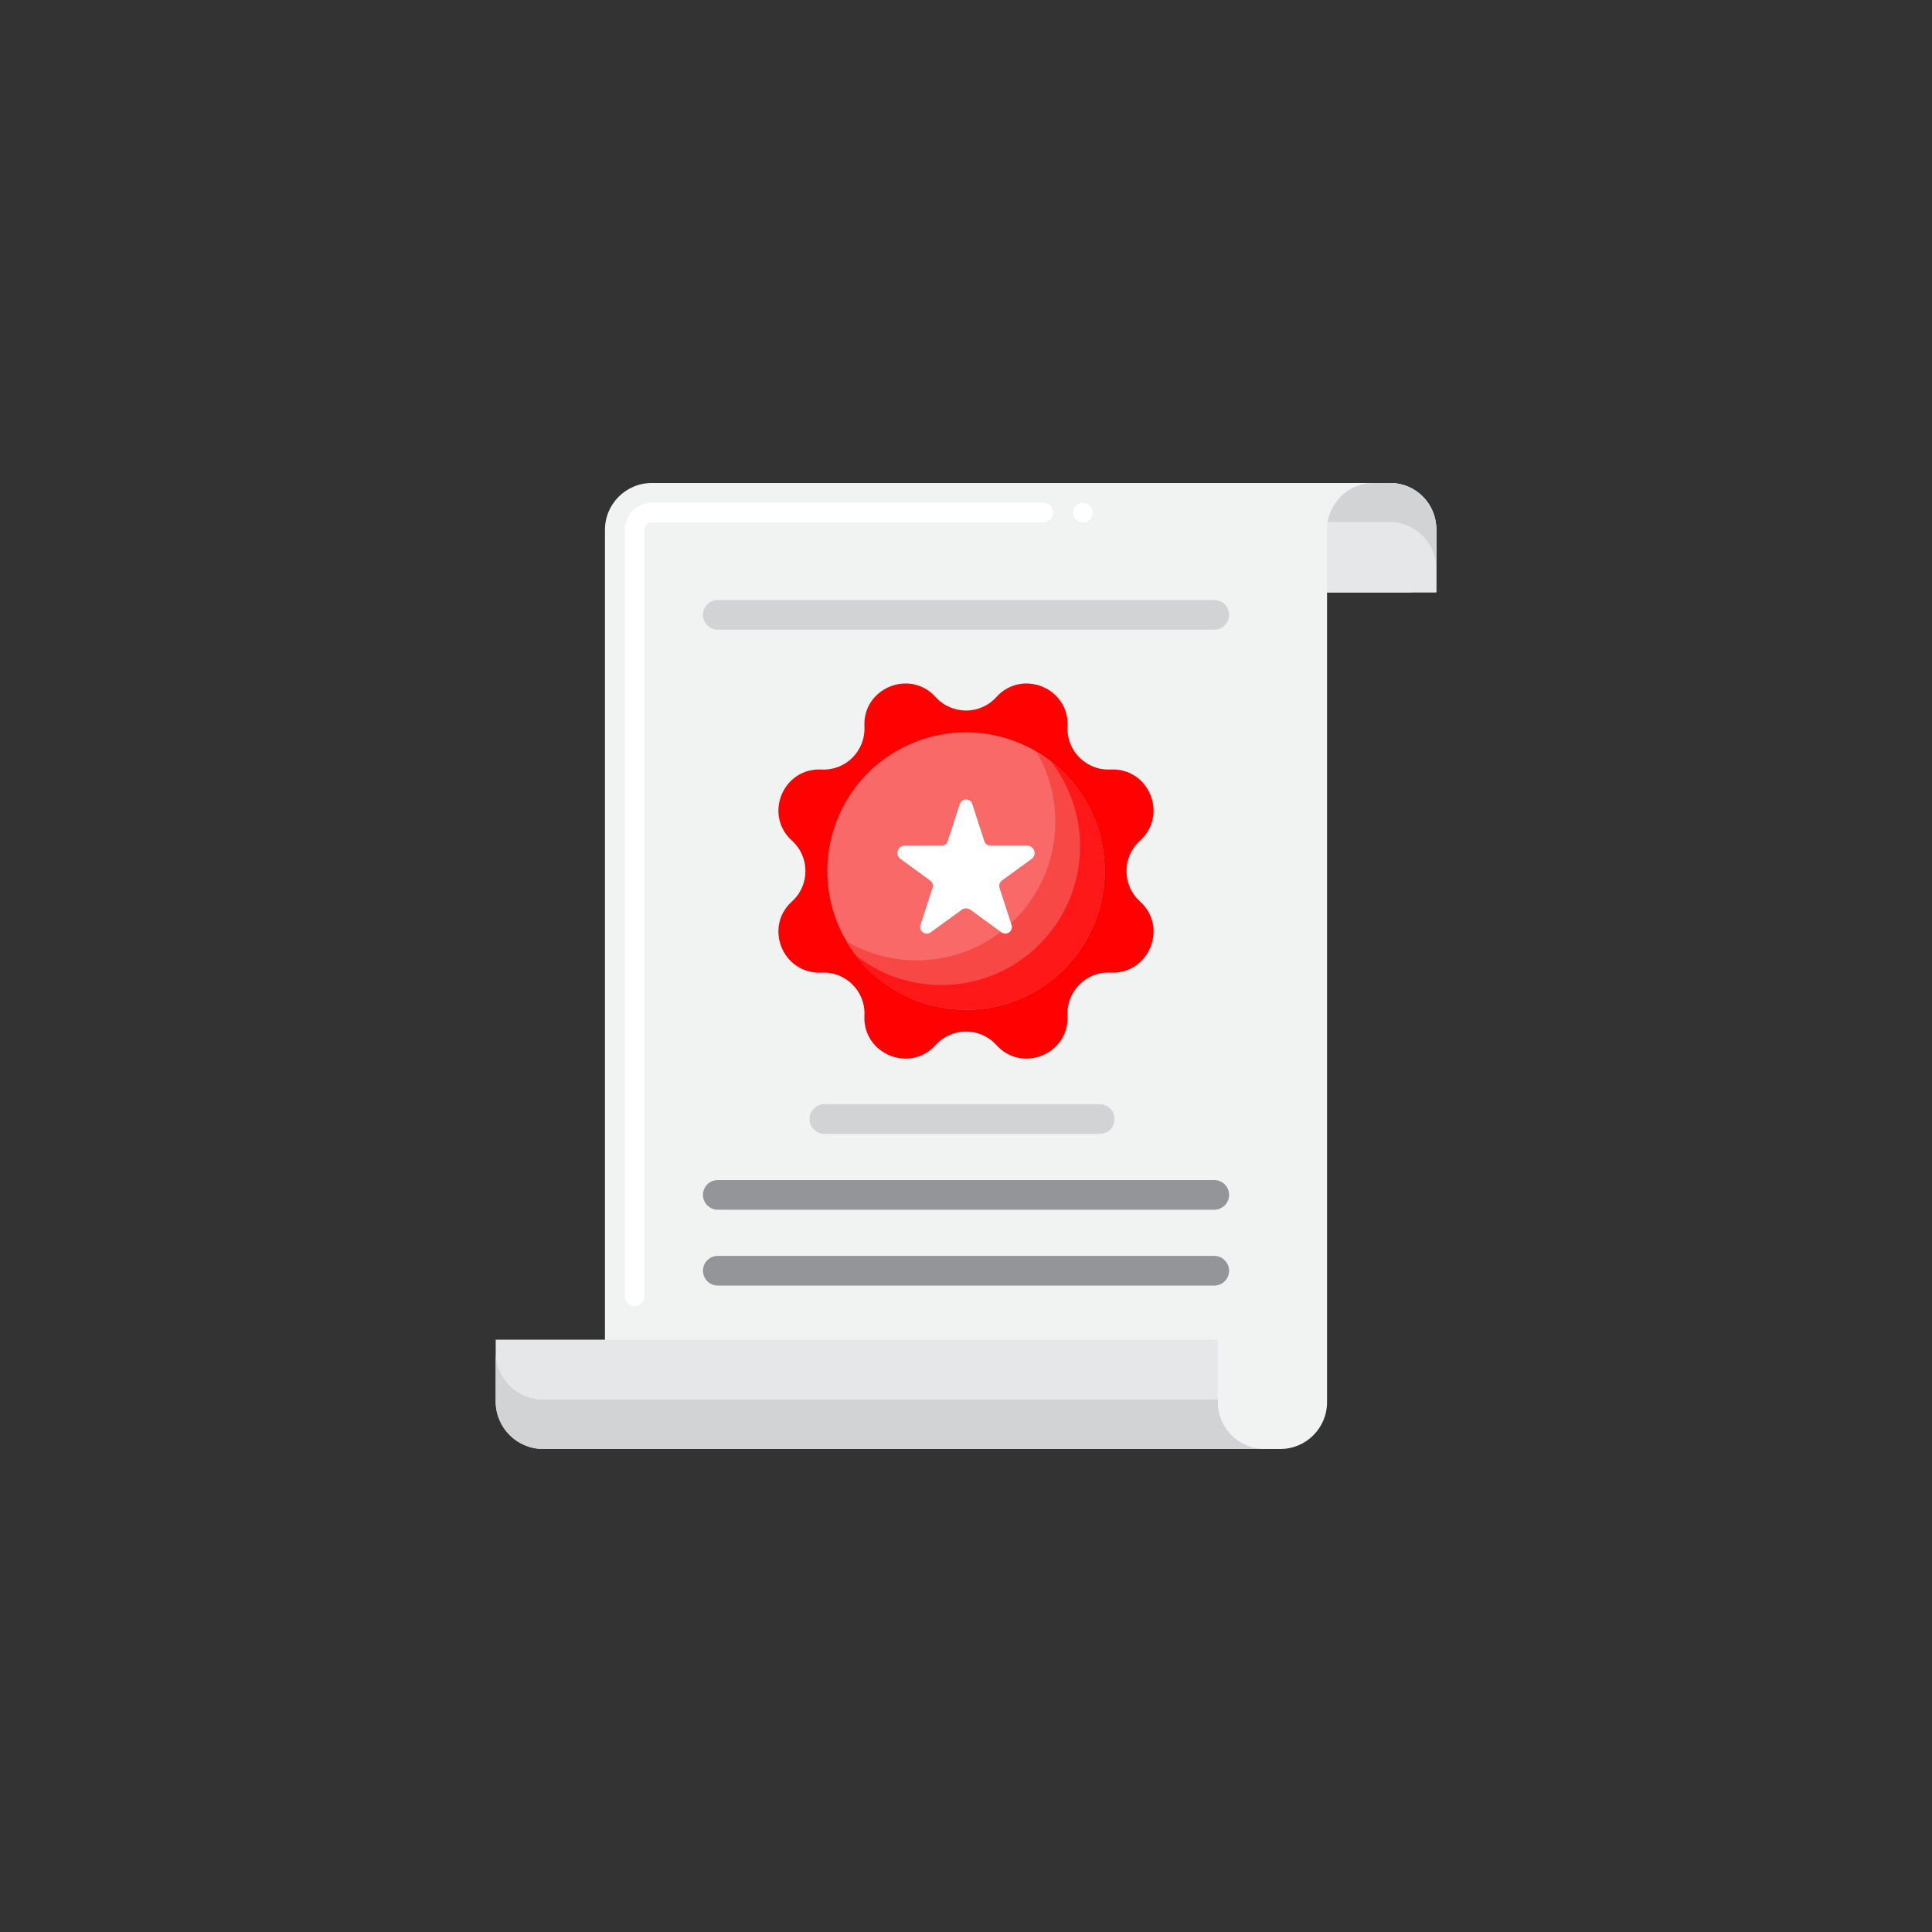<svg xmlns="http://www.w3.org/2000/svg" id="Calque_1" viewBox="0 0 400 400"><rect x="0" y="0" width="400" height="400" fill="#333333" stroke="none"/><defs><style>.cls-1{fill:#fff;}.cls-2{fill:#939598;}.cls-3{fill:#f84846;}.cls-4{fill:#ff0100;}.cls-5{fill:#f96967;}.cls-6{fill:#f1f2f2;}.cls-7{fill:#d1d3d4;}.cls-8{fill:#e6e7e8;}.cls-9{fill:#ff1817;}</style></defs><g><g><path class="cls-6" d="M287.68,100H134.95c-5.36,0-9.7,4.34-9.7,9.7v190.3h139.8c5.36,0,9.7-4.34,9.7-9.7V122.63h22.63v-12.93c0-5.36-4.34-9.7-9.7-9.7Z"></path><path class="cls-1" d="M131.39,270.42c-1.13,0-2.04-.92-2.04-2.04V109.7c0-3.09,2.51-5.61,5.6-5.61h81.05c1.13,0,2.04,.92,2.04,2.04s-.91,2.04-2.04,2.04h-81.05c-.84,0-1.52,.68-1.52,1.52v158.67c0,1.12-.91,2.04-2.03,2.04ZM224.17,108.18c-1.12,0-2.03-.92-2.03-2.04s.91-2.04,2.03-2.04,2.04,.92,2.04,2.04-.91,2.04-2.04,2.04Z"></path><path class="cls-6" d="M279.12,100h3.65c5.24,0,9.49,4.25,9.49,9.49v13.14h-22.63v-13.14c0-5.24,4.25-9.49,9.49-9.49Z"></path><path class="cls-8" d="M284.23,100h3.65c5.24,0,9.49,4.25,9.49,9.49v13.14h-22.63v-13.14c0-5.24,4.25-9.49,9.49-9.49Z"></path><path class="cls-7" d="M287.68,100h-3.23c-4.8,0-8.78,3.5-9.55,8.08h12.78c5.36,0,9.7,4.34,9.7,9.7v-8.08c0-5.36-4.34-9.7-9.7-9.7Z"></path><path class="cls-8" d="M252.12,290.3v-12.93H102.63v12.78c0,5.44,4.41,9.85,9.85,9.85h149.35c-5.36,0-9.7-4.34-9.7-9.7Z"></path><path class="cls-7" d="M252.12,290.3v-.52H112.47c-5.44,0-9.85-4.41-9.85-9.85v10.22c0,5.44,4.41,9.85,9.85,9.85h149.35c-5.36,0-9.7-4.34-9.7-9.7Z"></path></g><g><path class="cls-7" d="M251.4,130.37h-102.79c-1.69,0-3.07-1.37-3.07-3.07s1.37-3.07,3.07-3.07h102.79c1.69,0,3.07,1.37,3.07,3.07s-1.37,3.07-3.07,3.07Z"></path><g><path class="cls-2" d="M251.4,266.16h-102.79c-1.69,0-3.07-1.37-3.07-3.07s1.37-3.07,3.07-3.07h102.79c1.69,0,3.07,1.37,3.07,3.07s-1.37,3.07-3.07,3.07Z"></path><path class="cls-2" d="M251.4,250.46h-102.79c-1.69,0-3.07-1.37-3.07-3.07s1.37-3.07,3.07-3.07h102.79c1.69,0,3.07,1.37,3.07,3.07s-1.37,3.07-3.07,3.07Z"></path><path class="cls-7" d="M227.69,234.75h-57.01c-1.69,0-3.07-1.37-3.07-3.07s1.37-3.07,3.07-3.07h57.01c1.69,0,3.07,1.37,3.07,3.07s-1.37,3.07-3.07,3.07Z"></path></g></g></g><g><path class="cls-4" d="M206.28,144.32h0c5.34-5.91,15.15-1.85,14.74,6.11h0c-.26,5.01,3.88,9.14,8.89,8.89h0c7.96-.41,12.02,9.4,6.11,14.74h0c-3.72,3.36-3.72,9.21,0,12.57h0c5.91,5.34,1.85,15.15-6.11,14.74h0c-5.01-.26-9.14,3.88-8.89,8.89h0c.41,7.96-9.4,12.02-14.74,6.11h0c-3.36-3.72-9.21-3.72-12.57,0h0c-5.34,5.91-15.15,1.85-14.74-6.11h0c.26-5.01-3.88-9.14-8.89-8.89h0c-7.96,.41-12.02-9.4-6.11-14.74h0c3.72-3.36,3.72-9.21,0-12.57h0c-5.91-5.34-1.85-15.15,6.11-14.74h0c5.01,.26,9.14-3.88,8.89-8.89h0c-.41-7.96,9.4-12.02,14.74-6.11h0c3.36,3.72,9.21,3.72,12.57,0Z"></path><circle class="cls-5" cx="200" cy="180.34" r="28.71" transform="translate(-61.01 114.05) rotate(-27.79)"></circle><path class="cls-3" d="M214.54,155.58c2.51,4.27,3.95,9.23,3.95,14.54,0,15.86-12.86,28.71-28.71,28.71-5.31,0-10.27-1.45-14.54-3.95,4.99,8.48,14.21,14.18,24.76,14.18,15.86,0,28.71-12.86,28.71-28.71,0-10.55-5.7-19.77-14.18-24.76Z"></path><path class="cls-9" d="M217.58,157.65c3.77,4.86,6.02,10.96,6.02,17.58,0,15.86-12.86,28.71-28.71,28.71-6.63,0-12.72-2.25-17.58-6.02,5.25,6.77,13.46,11.13,22.69,11.13,15.86,0,28.71-12.86,28.71-28.71,0-9.23-4.36-17.44-11.13-22.69Z"></path><path class="cls-1" d="M201.3,166.48l2.49,7.67c.18,.56,.71,.94,1.3,.94h7.58c1.48,0,2.09,1.89,.9,2.75l-6.13,4.46c-.48,.35-.68,.96-.5,1.53l2.49,7.67c.41,1.26-1.03,2.3-2.1,1.53l-6.43-4.67c-.53-.39-1.26-.39-1.79,0l-6.43,4.67c-1.07,.78-2.51-.27-2.1-1.53l2.49-7.67c.18-.56-.02-1.18-.5-1.53l-6.13-4.46c-1.19-.87-.58-2.75,.9-2.75h7.58c.59,0,1.11-.38,1.3-.94l2.49-7.67c.41-1.26,2.19-1.26,2.6,0Z"></path></g></svg>